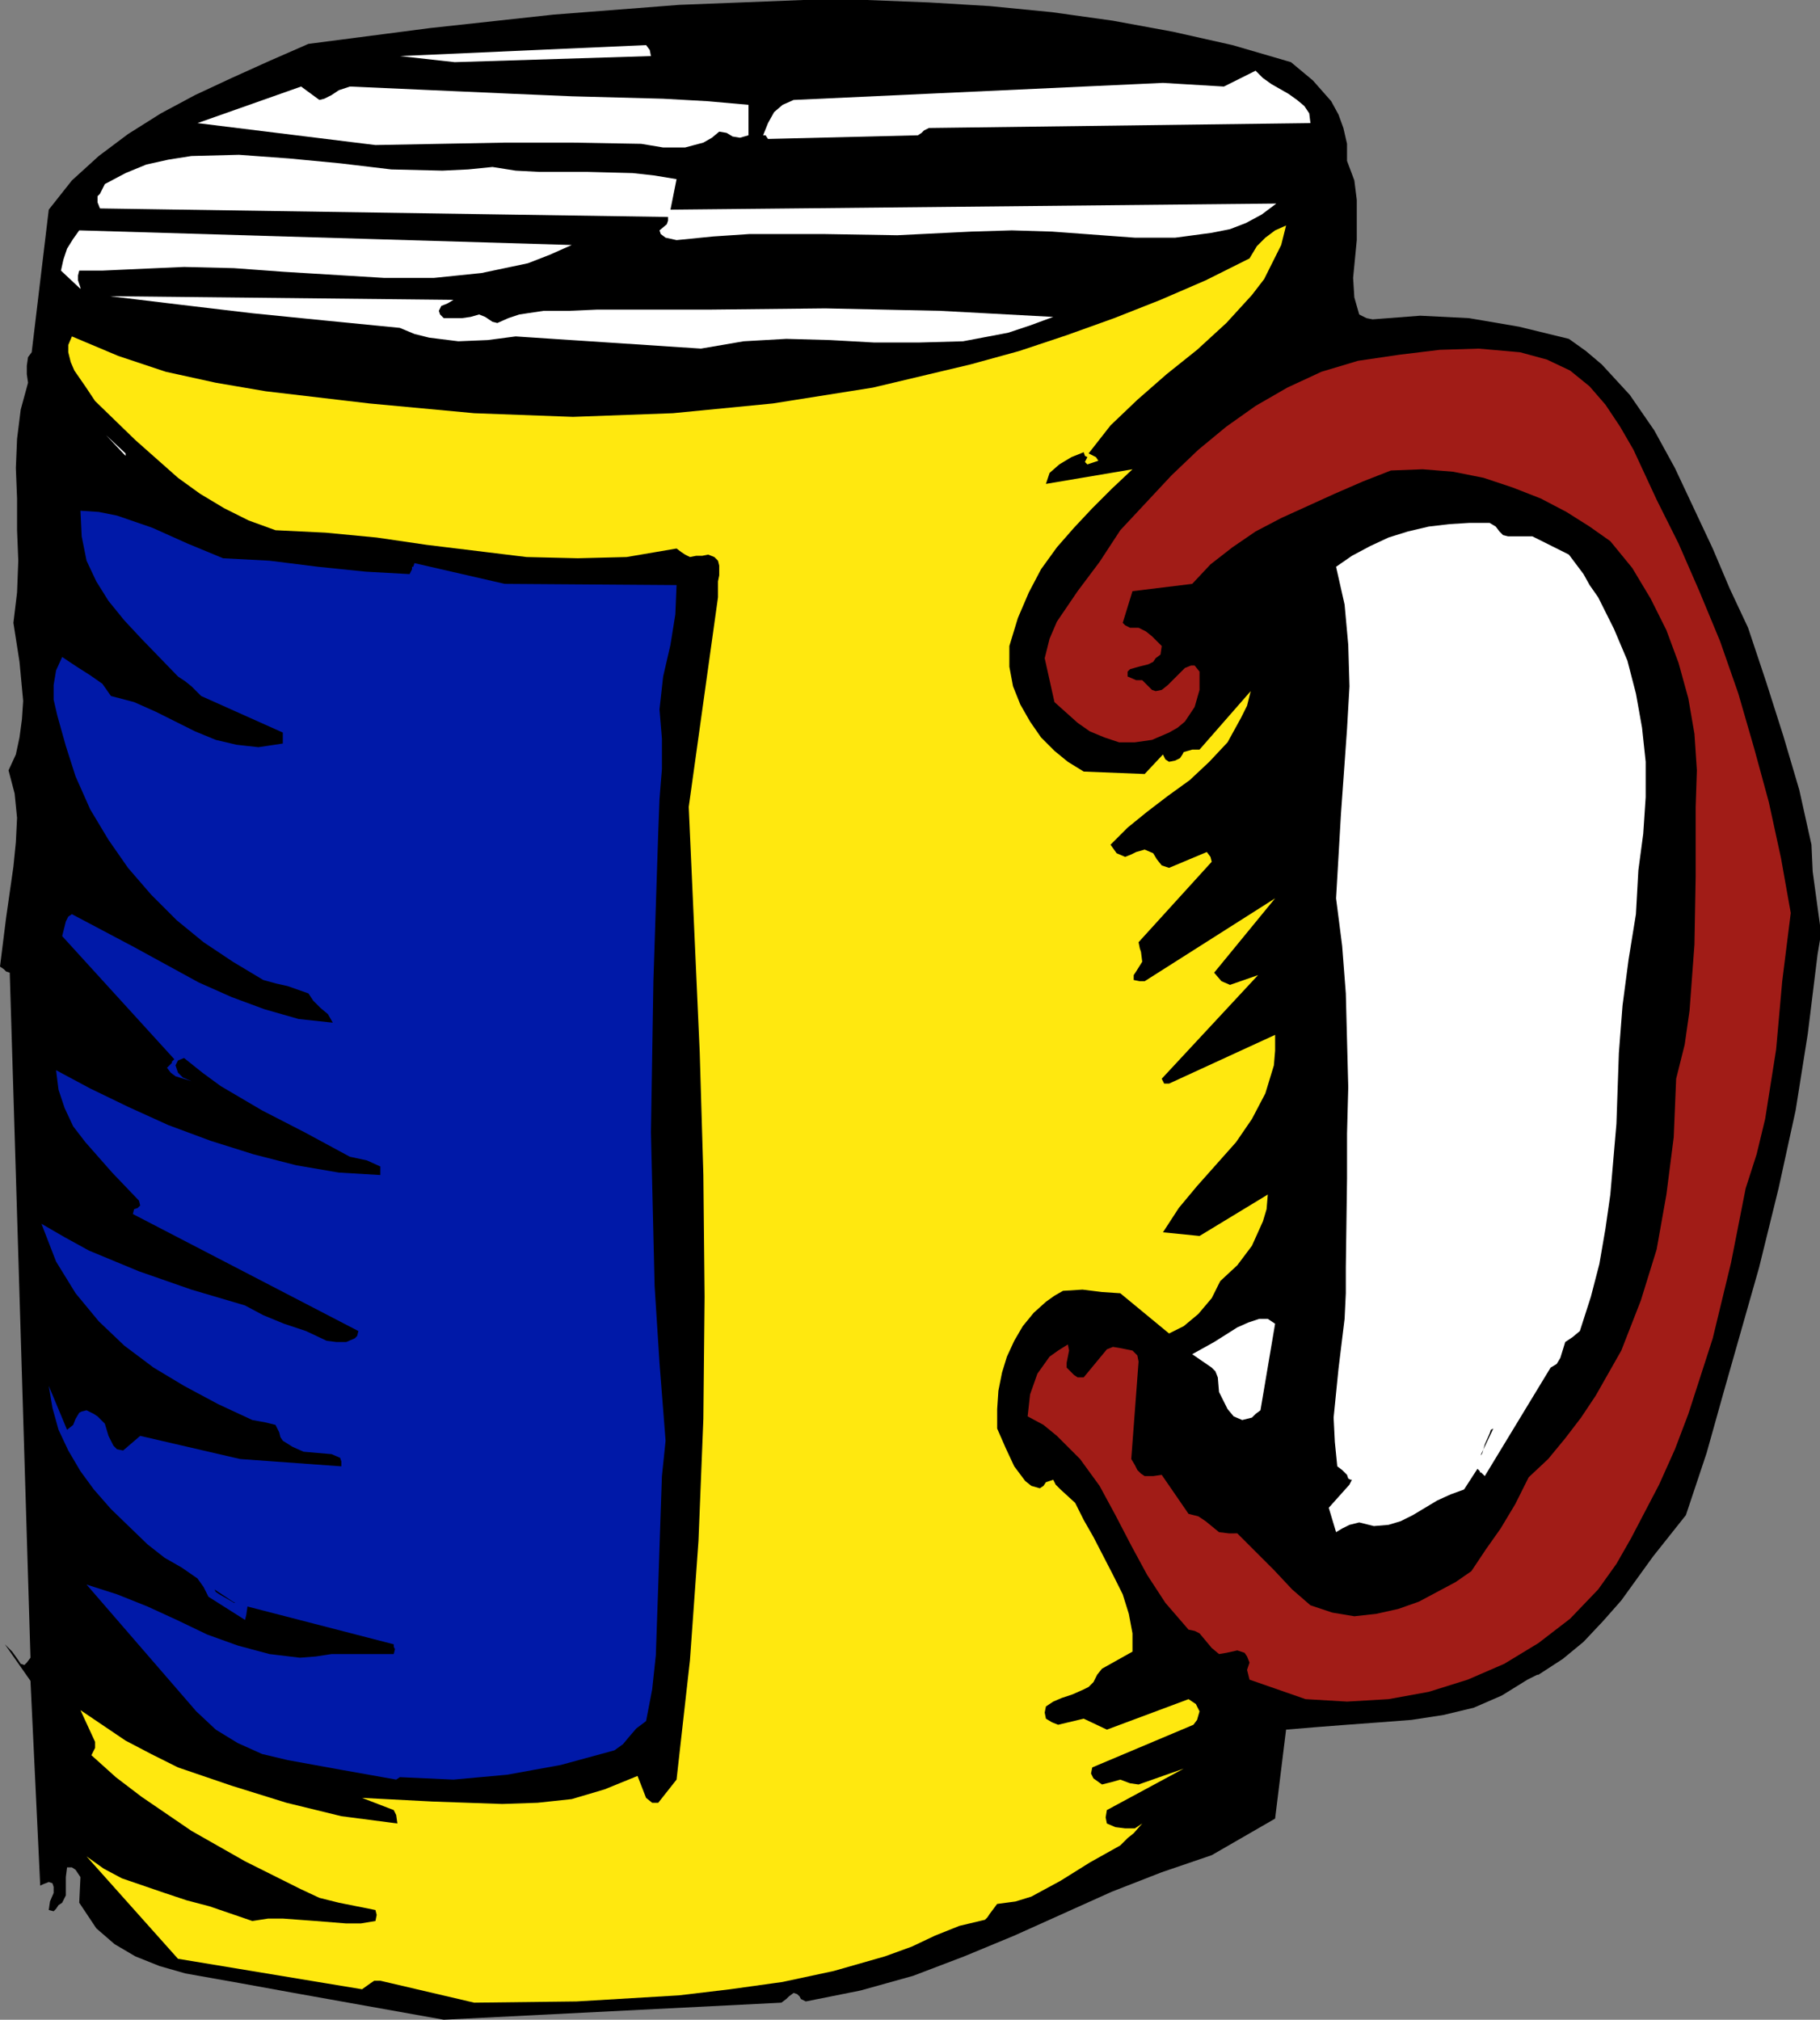 <?xml version="1.0" encoding="UTF-8" standalone="no"?>
<svg
   version="1.0"
   width="37.922mm"
   height="42.088mm"
   id="svg17"
   sodipodi:docname="Mug - Coffee 03.wmf"
   xmlns:inkscape="http://www.inkscape.org/namespaces/inkscape"
   xmlns:sodipodi="http://sodipodi.sourceforge.net/DTD/sodipodi-0.dtd"
   xmlns="http://www.w3.org/2000/svg"
   xmlns:svg="http://www.w3.org/2000/svg">
  <rect width="100%" height="100%" fill="#808080" stroke="none"/>
  <sodipodi:namedview
     id="namedview17"
     pagecolor="#ffffff"
     bordercolor="#000000"
     borderopacity="0.25"
     inkscape:showpageshadow="2"
     inkscape:pageopacity="0.0"
     inkscape:pagecheckerboard="0"
     inkscape:deskcolor="#d1d1d1"
     inkscape:document-units="mm" />
  <defs
     id="defs1">
    <pattern
       id="WMFhbasepattern"
       patternUnits="userSpaceOnUse"
       width="6"
       height="6"
       x="0"
       y="0" />
  </defs>
  <path
     style="fill:#000000;fill-opacity:1;fill-rule:evenodd;stroke:none"
     d="m 34.944,159.072 26.592,-1.344 0.384,-0.288 0.192,-0.192 0.384,-0.288 0.288,0.096 0.192,0.192 0.096,0.192 0.384,0.192 4.32,-0.864 4.128,-1.152 4.032,-1.536 3.936,-1.632 7.68,-3.456 3.936,-1.536 3.936,-1.344 4.992,-2.88 0.864,-7.008 2.304,-0.192 2.496,-0.192 2.592,-0.192 2.496,-0.192 2.496,-0.384 2.4,-0.576 2.208,-0.96 2.016,-1.248 0.576,-0.288 0.192,-0.096 h 0.096 l 1.92,-1.248 1.632,-1.344 1.536,-1.632 1.44,-1.632 2.496,-3.456 2.592,-3.264 1.632,-4.896 1.344,-4.8 2.784,-9.792 1.536,-6.24 1.344,-6.144 0.96,-6.048 0.768,-6.24 0.192,-1.152 v -1.152 l -0.576,-4.224 -0.096,-2.112 -0.96,-4.32 -1.248,-4.224 -1.344,-4.224 -1.44,-4.32 -1.44,-3.072 -1.344,-3.168 -2.976,-6.336 -1.632,-2.976 -1.92,-2.784 -2.208,-2.4 -1.248,-1.056 -1.344,-0.96 -3.936,-0.96 -3.936,-0.672 -3.84,-0.192 -3.744,0.288 -0.48,-0.096 -0.576,-0.288 -0.384,-1.344 -0.096,-1.536 0.288,-2.976 v -3.168 l -0.192,-1.536 -0.576,-1.536 V 11.328 L 105.792,10.08 105.408,9.024 104.832,7.968 103.392,6.336 101.664,4.896 97.056,3.552 92.352,2.496 87.648,1.632 82.848,0.96 77.952,0.48 73.152,0.192 68.256,0 H 63.264 L 53.472,0.384 43.584,1.152 33.888,2.208 24.288,3.456 21.216,4.8 18.24,6.144 15.36,7.488 12.672,8.928 10.08,10.56 7.776,12.288 5.664,14.208 3.84,16.512 2.496,27.744 2.208,28.128 2.112,28.8 v 0.672 l 0.096,0.672 -0.576,2.112 -0.288,2.304 -0.096,2.304 0.096,2.4 v 2.496 l 0.096,2.4 -0.096,2.496 -0.288,2.4 0.48,3.072 0.288,3.072 -0.096,1.44 -0.192,1.44 -0.288,1.344 -0.576,1.248 0.48,1.824 0.192,1.92 -0.096,1.92 -0.192,1.92 L 0.48,72.288 0,76.128 0.288,76.32 0.48,76.512 0.768,76.608 2.4,130.56 2.112,130.944 1.92,131.136 1.632,131.04 1.44,130.752 0.96,130.08 l -0.576,-0.576 2.016,2.88 0.768,16.128 0.192,-0.096 0.48,-0.192 0.288,0.096 0.096,0.288 v 0.48 l -0.288,0.672 -0.096,0.672 0.384,0.096 0.192,-0.192 0.192,-0.288 0.288,-0.192 0.288,-0.576 v -1.44 l 0.096,-0.768 h 0.384 l 0.288,0.192 0.384,0.576 -0.096,2.016 1.344,2.016 1.44,1.248 1.632,0.96 1.92,0.768 2.016,0.576 4.32,0.768 4.224,0.768 z"
     id="path1" />
  <path
     style="fill:#ffe80f;fill-opacity:1;fill-rule:evenodd;stroke:none"
     d="m 37.344,157.728 8.064,-0.096 8.064,-0.48 4.032,-0.48 4.128,-0.576 4.032,-0.864 4.032,-1.152 2.112,-0.768 1.824,-0.864 1.92,-0.768 2.016,-0.48 0.192,-0.192 0.192,-0.288 0.576,-0.768 1.44,-0.192 1.248,-0.384 2.304,-1.248 2.304,-1.44 2.4,-1.344 0.576,-0.576 0.48,-0.384 0.672,-0.768 -0.576,0.384 h -0.768 l -0.768,-0.096 -0.672,-0.288 -0.096,-0.48 0.096,-0.576 6.048,-3.264 -3.552,1.248 -0.672,-0.096 -0.768,-0.288 -0.672,0.192 -0.768,0.192 -0.672,-0.48 -0.192,-0.384 0.096,-0.48 7.968,-3.36 0.288,-0.384 0.192,-0.672 -0.288,-0.576 -0.576,-0.384 -6.432,2.4 -1.824,-0.864 -2.016,0.48 -0.48,-0.192 -0.48,-0.288 -0.096,-0.48 0.096,-0.48 0.576,-0.384 0.672,-0.288 0.864,-0.288 0.864,-0.384 0.384,-0.192 0.384,-0.384 0.288,-0.576 0.384,-0.48 2.4,-1.344 v -1.44 l -0.288,-1.536 -0.48,-1.536 -0.768,-1.536 -1.536,-2.976 -0.768,-1.344 -0.672,-1.344 -1.152,-1.056 -0.384,-0.384 -0.192,-0.384 -0.576,0.192 -0.192,0.288 -0.288,0.192 -0.672,-0.192 -0.48,-0.384 -0.864,-1.152 -0.672,-1.44 -0.672,-1.536 v -1.536 l 0.096,-1.44 0.288,-1.44 0.384,-1.248 0.576,-1.248 0.672,-1.152 0.864,-1.056 0.96,-0.864 0.672,-0.48 0.672,-0.384 1.536,-0.096 1.536,0.192 1.44,0.096 3.84,3.168 1.152,-0.576 1.152,-0.96 1.056,-1.248 0.672,-1.344 1.344,-1.248 1.152,-1.536 0.864,-1.92 0.288,-0.96 0.096,-1.152 -5.376,3.264 -2.88,-0.288 1.248,-1.92 1.44,-1.728 3.072,-3.456 1.248,-1.824 1.056,-2.016 0.672,-2.208 0.096,-1.152 v -1.248 l -8.352,3.84 H 91.68 l -0.192,-0.384 7.584,-8.16 -2.208,0.768 -0.672,-0.288 -0.576,-0.672 4.8,-5.856 -10.272,6.528 H 89.76 L 89.28,77.184 V 76.8 l 0.192,-0.288 0.48,-0.768 -0.096,-0.768 -0.096,-0.288 -0.096,-0.48 5.76,-6.336 -0.096,-0.384 -0.288,-0.384 -2.976,1.248 -0.576,-0.192 -0.384,-0.48 -0.288,-0.48 -0.672,-0.288 -0.672,0.192 -0.384,0.192 -0.48,0.192 -0.672,-0.288 -0.48,-0.672 1.344,-1.344 1.536,-1.248 1.632,-1.248 1.728,-1.248 1.536,-1.44 1.44,-1.536 1.056,-1.92 0.48,-0.96 0.288,-1.152 -4.032,4.608 h -0.576 l -0.672,0.192 -0.096,0.192 -0.192,0.288 -0.384,0.192 -0.48,0.096 -0.288,-0.192 -0.192,-0.384 -1.44,1.536 -4.8,-0.192 L 84.096,60 83.04,59.136 81.984,58.08 81.12,56.832 80.352,55.488 79.776,54.048 79.488,52.512 V 50.88 l 0.672,-2.208 0.864,-2.016 0.96,-1.824 1.248,-1.728 1.344,-1.536 1.44,-1.536 1.536,-1.536 1.632,-1.536 -6.816,1.152 0.288,-0.864 0.768,-0.672 0.96,-0.576 0.96,-0.384 0.096,0.288 0.192,0.096 -0.192,0.384 0.192,0.192 0.288,-0.096 0.576,-0.192 -0.192,-0.288 -0.576,-0.288 1.728,-2.208 2.112,-2.016 2.304,-2.016 2.4,-1.92 2.304,-2.112 2.016,-2.208 0.96,-1.248 1.344,-2.688 0.384,-1.536 -0.864,0.384 -0.768,0.576 -0.672,0.672 -0.576,0.96 -3.456,1.728 -3.552,1.536 -3.648,1.44 L 84,26.4 l -3.744,1.248 -3.84,1.056 -7.68,1.824 -7.872,1.248 -7.872,0.768 -7.872,0.288 -7.776,-0.288 -8.256,-0.768 -8.16,-0.96 L 16.992,30.144 13.056,29.28 9.312,28.032 5.664,26.496 5.376,27.168 v 0.576 l 0.192,0.768 0.288,0.672 0.864,1.248 0.768,1.152 3.168,3.072 3.36,2.976 1.728,1.248 1.92,1.152 1.92,0.96 2.112,0.768 3.936,0.192 4.032,0.384 3.936,0.576 7.872,0.96 4.032,0.096 3.84,-0.096 3.936,-0.672 0.384,0.288 0.288,0.192 0.384,0.192 0.48,-0.096 h 0.48 l 0.48,-0.096 0.48,0.192 0.288,0.288 0.096,0.384 v 0.768 l -0.096,0.48 v 1.248 l -2.304,16.512 0.864,19.296 0.288,9.696 0.096,9.6 -0.096,9.6 -0.384,9.6 -0.672,9.408 -1.056,9.408 -1.44,1.824 h -0.48 l -0.48,-0.384 -0.672,-1.728 -2.592,1.056 -2.592,0.768 -2.688,0.288 -2.784,0.096 -5.472,-0.192 -5.568,-0.288 2.496,0.96 0.192,0.384 0.096,0.672 -4.416,-0.576 -4.32,-1.056 -4.32,-1.344 -4.224,-1.44 -2.112,-1.056 -2.016,-1.056 -3.552,-2.4 1.152,2.496 v 0.48 l -0.288,0.576 1.92,1.728 2.016,1.536 3.936,2.688 4.224,2.4 4.416,2.208 1.44,0.672 1.536,0.384 2.88,0.576 0.096,0.384 -0.096,0.48 -1.152,0.192 h -1.152 l -2.4,-0.192 -2.592,-0.192 H 21.12 l -1.248,0.192 -3.36,-1.152 -1.824,-0.48 -1.728,-0.576 -3.36,-1.152 -1.44,-0.768 -1.344,-0.96 7.2,8.064 14.496,2.4 0.672,-0.48 0.288,-0.192 h 0.48 z"
     id="path2" />
  <path
     style="fill:#ffffff;fill-opacity:1;fill-rule:evenodd;stroke:none"
     d="m 92.064,142.08 2.976,-1.92 z"
     id="path3" />
  <path
     style="fill:#0019a8;fill-opacity:1;fill-rule:evenodd;stroke:none"
     d="m 31.488,139.968 4.224,0.192 4.224,-0.384 4.224,-0.768 4.224,-1.152 0.672,-0.48 0.48,-0.576 0.576,-0.672 0.768,-0.576 0.48,-2.496 0.288,-2.688 0.192,-5.568 0.192,-5.76 0.096,-2.784 0.288,-2.784 -0.48,-6.144 -0.384,-6.048 -0.288,-12.096 0.192,-11.904 0.384,-11.808 0.096,-2.496 0.096,-1.248 0.096,-1.152 v -2.4 L 51.936,55.872 52.224,53.28 52.8,50.784 53.184,48.384 53.28,46.08 39.744,45.984 32.64,44.352 32.544,44.64 h -0.096 v 0.192 L 32.256,45.216 28.8,45.024 25.056,44.64 21.216,44.16 17.568,43.968 14.784,42.816 12,41.568 9.216,40.608 7.776,40.32 l -1.44,-0.096 0.096,2.016 0.384,1.92 0.768,1.632 0.96,1.536 1.248,1.536 1.344,1.44 2.88,2.976 0.576,0.384 0.48,0.384 0.768,0.768 6.432,2.88 V 58.56 L 20.352,58.848 18.624,58.656 16.992,58.272 15.36,57.6 12.288,56.064 10.56,55.296 8.736,54.816 8.064,53.856 7.104,53.184 6.048,52.512 4.896,51.744 4.416,52.8 4.224,53.952 v 1.152 l 0.288,1.248 0.672,2.4 0.768,2.4 1.152,2.592 1.44,2.4 1.536,2.208 1.824,2.112 2.016,2.016 2.112,1.728 2.304,1.536 2.4,1.44 1.056,0.288 0.864,0.192 1.632,0.576 0.384,0.576 0.576,0.576 0.576,0.48 0.384,0.672 L 23.52,80.256 20.832,79.488 18.24,78.528 15.648,77.376 10.56,74.592 5.664,72 l -0.288,0.192 -0.192,0.384 -0.288,1.152 8.832,9.696 -0.192,0.192 v 0.096 l -0.096,0.096 -0.288,0.288 0.288,0.384 0.384,0.288 1.248,0.384 -0.672,-0.288 -0.384,-0.384 -0.192,-0.576 0.192,-0.384 0.48,-0.192 1.44,1.152 1.44,1.056 3.264,1.92 3.36,1.728 3.552,1.92 1.344,0.288 1.056,0.48 v 0.672 l -3.264,-0.192 -3.36,-0.576 -3.36,-0.864 -3.36,-1.056 -3.36,-1.248 -3.168,-1.44 -2.976,-1.44 -2.688,-1.44 0.192,1.536 0.48,1.44 0.672,1.44 0.96,1.248 2.112,2.4 2.112,2.208 0.096,0.384 -0.192,0.192 -0.288,0.096 -0.096,0.384 17.76,9.216 -0.096,0.384 -0.192,0.192 -0.672,0.288 h -0.768 l -0.768,-0.096 -1.632,-0.768 -1.728,-0.576 -1.632,-0.672 -1.44,-0.768 -4.224,-1.248 -4.128,-1.44 -3.936,-1.632 -1.92,-1.056 -1.824,-1.056 1.152,2.976 1.536,2.496 1.824,2.208 2.016,1.92 2.304,1.728 2.4,1.44 2.688,1.44 2.688,1.248 1.056,0.192 0.768,0.192 0.288,0.576 0.096,0.384 0.192,0.288 0.768,0.48 0.864,0.384 2.208,0.192 0.672,0.288 0.096,0.288 v 0.384 l -7.968,-0.576 -7.872,-1.824 -1.344,1.152 -0.48,-0.096 -0.288,-0.288 -0.384,-0.768 -0.288,-0.96 -0.576,-0.576 -0.288,-0.192 -0.576,-0.288 -0.384,0.096 -0.192,0.096 -0.288,0.48 -0.192,0.48 -0.48,0.384 -1.44,-3.456 0.288,1.728 0.48,1.728 0.768,1.632 0.96,1.632 1.056,1.44 1.344,1.536 2.88,2.784 1.344,1.056 1.344,0.768 1.248,0.864 0.48,0.672 0.384,0.768 2.88,1.824 0.096,-0.384 0.096,-0.672 11.52,2.976 v 0.192 l 0.096,0.192 -0.096,0.384 h -4.896 l -1.248,0.192 -1.248,0.096 -2.4,-0.288 -2.496,-0.672 -2.4,-0.864 -2.4,-1.152 -2.304,-1.056 -2.4,-0.96 -2.4,-0.768 8.64,9.984 1.536,1.44 1.728,1.056 1.92,0.864 2.016,0.48 4.224,0.768 4.32,0.768 z"
     id="path4" />
  <path
     style="fill:#a11c17;fill-opacity:1;fill-rule:evenodd;stroke:none"
     d="m 102.816,133.824 3.264,0.192 3.264,-0.192 3.168,-0.576 3.072,-0.96 2.88,-1.248 2.688,-1.632 2.496,-1.92 2.208,-2.304 1.44,-2.016 1.152,-2.016 2.208,-4.224 1.248,-2.784 1.056,-2.784 1.92,-5.952 1.44,-5.952 1.152,-5.856 0.864,-2.688 0.672,-2.784 0.864,-5.472 0.48,-5.376 0.672,-5.376 -0.768,-4.32 -0.96,-4.416 -1.152,-4.224 -1.248,-4.32 -1.44,-4.128 -1.632,-3.936 -1.632,-3.744 -1.728,-3.456 -1.824,-3.936 -1.056,-1.824 -1.152,-1.728 -1.248,-1.44 -1.536,-1.248 -1.824,-0.864 -2.112,-0.576 -3.264,-0.288 -3.072,0.096 -3.168,0.384 -3.264,0.48 -2.88,0.864 -2.688,1.248 -2.496,1.44 -2.304,1.632 -2.208,1.824 -2.112,2.016 -4.032,4.32 -1.632,2.496 -1.728,2.304 -1.632,2.4 -0.576,1.344 -0.384,1.536 0.768,3.456 1.824,1.632 0.96,0.672 1.152,0.48 1.152,0.384 h 1.248 l 1.344,-0.192 1.344,-0.576 0.672,-0.384 0.576,-0.48 0.768,-1.152 0.384,-1.344 v -1.44 l -0.384,-0.48 h -0.288 l -0.48,0.192 -0.384,0.384 -0.96,0.96 -0.48,0.384 -0.48,0.096 -0.288,-0.096 -0.192,-0.192 -0.576,-0.576 h -0.48 L 88.8,53.28 v -0.384 l 0.192,-0.192 0.672,-0.192 0.768,-0.192 0.384,-0.192 0.192,-0.288 0.384,-0.288 0.096,-0.672 -0.768,-0.768 -0.48,-0.384 -0.576,-0.288 h -0.672 l -0.384,-0.192 -0.192,-0.192 0.768,-2.496 4.704,-0.576 1.44,-1.536 1.728,-1.344 1.824,-1.248 2.016,-1.056 4.224,-1.92 2.208,-0.96 2.208,-0.864 2.496,-0.096 2.4,0.192 2.4,0.48 2.304,0.768 2.208,0.864 2.016,1.056 1.824,1.152 1.632,1.152 1.728,2.112 1.44,2.4 1.248,2.496 0.96,2.592 0.768,2.784 0.48,2.784 0.192,2.88 -0.096,2.88 v 5.472 l -0.096,5.376 -0.384,5.184 -0.384,2.688 -0.672,2.688 -0.192,4.608 -0.576,4.512 -0.768,4.32 -1.248,4.032 -1.536,3.936 -2.016,3.552 -1.152,1.728 -1.248,1.632 -1.344,1.632 -1.536,1.44 -1.056,2.112 -1.152,1.92 -1.152,1.632 -1.152,1.728 -1.248,0.864 -2.88,1.536 -1.632,0.576 -1.728,0.384 -1.728,0.192 -1.728,-0.288 -1.728,-0.576 -1.44,-1.248 -1.44,-1.536 -2.88,-2.88 H 96.768 L 96,120.672 l -1.056,-0.864 -0.576,-0.384 -0.768,-0.192 -2.112,-3.072 -0.672,0.096 h -0.672 l -0.288,-0.192 -0.288,-0.288 -0.192,-0.384 -0.288,-0.48 0.576,-7.68 -0.096,-0.48 -0.384,-0.384 -0.96,-0.192 -0.576,-0.096 -0.48,0.192 -1.824,2.208 h -0.48 L 84.576,108.288 84,107.712 v -0.384 l 0.192,-0.96 -0.096,-0.48 -0.768,0.48 -0.672,0.48 -0.96,1.344 -0.576,1.632 -0.192,1.728 1.248,0.672 1.056,0.864 1.824,1.824 1.536,2.112 1.248,2.304 1.248,2.4 1.248,2.304 1.44,2.208 1.824,2.112 0.48,0.096 0.384,0.192 0.96,1.152 0.576,0.48 0.576,-0.096 0.864,-0.192 0.576,0.192 0.192,0.288 0.192,0.48 -0.192,0.576 0.192,0.768 z"
     id="path5" />
  <path
     style="fill:#000000;fill-opacity:1;fill-rule:evenodd;stroke:none"
     d="m 18.336,126.144 -1.44,-0.96 0.096,0.192 0.288,0.192 0.672,0.384 0.48,0.288 h 0.096 z"
     id="path6" />
  <path
     style="fill:#ffffff;fill-opacity:1;fill-rule:evenodd;stroke:none"
     d="m 105.696,120.384 0.576,-0.288 0.768,-0.192 1.152,0.288 1.152,-0.096 0.96,-0.288 0.96,-0.48 1.92,-1.152 1.056,-0.48 1.056,-0.384 1.056,-1.632 0.192,0.192 v 0.096 h 0.096 l 0.288,0.288 5.184,-8.544 0.48,-0.288 0.288,-0.48 0.384,-1.248 0.576,-0.384 0.576,-0.48 0.864,-2.688 0.672,-2.592 0.48,-2.784 0.384,-2.688 0.48,-5.568 0.192,-5.568 0.288,-3.744 0.48,-3.648 0.576,-3.552 0.192,-3.456 0.384,-2.88 0.192,-2.88 V 60 l -0.288,-2.688 -0.48,-2.688 -0.672,-2.592 -1.056,-2.496 -1.248,-2.496 -0.672,-0.96 -0.48,-0.864 -1.152,-1.536 -2.88,-1.44 h -1.92 l -0.384,-0.096 -0.288,-0.288 -0.288,-0.384 -0.48,-0.288 h -1.632 l -1.536,0.096 -1.632,0.192 -1.632,0.384 -1.536,0.48 -1.44,0.672 -1.44,0.768 -1.248,0.864 0.672,2.976 0.288,3.168 0.096,3.264 -0.192,3.36 -0.48,6.72 -0.384,6.624 0.48,3.744 0.288,3.744 0.192,7.392 -0.096,3.648 v 3.552 l -0.096,7.008 v 2.016 l -0.096,2.016 -0.48,3.936 -0.384,3.84 0.096,1.92 0.192,1.92 0.384,0.288 0.384,0.384 0.096,0.288 0.192,0.096 h 0.096 l -0.192,0.384 -1.632,1.824 0.576,1.92 z"
     id="path7" />
  <path
     style="fill:#000000;fill-opacity:1;fill-rule:evenodd;stroke:none"
     d="m 116.64,114.528 0.96,-2.016 -0.192,0.096 -0.096,0.288 -0.384,0.864 -0.192,0.672 -0.096,0.192 z"
     id="path8" />
  <path
     style="fill:#ffffff;fill-opacity:1;fill-rule:evenodd;stroke:none"
     d="m 97.824,111.84 0.768,-0.192 0.288,-0.288 0.384,-0.288 1.152,-6.816 -0.576,-0.384 h -0.672 l -0.864,0.288 -0.864,0.384 -1.824,1.152 -1.728,0.96 1.536,1.056 0.288,0.288 0.192,0.48 0.096,1.152 0.672,1.344 0.48,0.576 z"
     id="path9" />
  <path
     style="fill:#ffffff;fill-opacity:1;fill-rule:evenodd;stroke:none"
     d="M 53.664,104.256 52.896,92.64 Z"
     id="path10" />
  <path
     style="fill:#ffffff;fill-opacity:1;fill-rule:evenodd;stroke:none"
     d="m 9.888,35.712 -1.536,-1.44 1.536,1.632 z"
     id="path11" />
  <path
     style="fill:#ffffff;fill-opacity:1;fill-rule:evenodd;stroke:none"
     d="m 55.2,27.456 3.36,-0.576 3.36,-0.192 3.456,0.096 3.456,0.192 h 3.552 l 3.456,-0.096 3.552,-0.672 1.728,-0.576 1.824,-0.672 -8.928,-0.48 -9.024,-0.192 -9.024,0.096 H 47.04 l -2.208,0.096 h -2.016 l -1.92,0.288 -0.864,0.288 -0.864,0.384 -0.384,-0.096 -0.576,-0.384 -0.48,-0.192 -0.672,0.192 -0.672,0.096 h -1.44 l -0.288,-0.288 -0.096,-0.288 0.192,-0.384 0.48,-0.192 0.48,-0.288 L 8.64,23.328 14.208,24 l 5.664,0.672 5.76,0.576 5.856,0.576 1.152,0.48 1.152,0.288 2.304,0.288 2.304,-0.096 2.208,-0.288 z"
     id="path12" />
  <path
     style="fill:#ffffff;fill-opacity:1;fill-rule:evenodd;stroke:none"
     d="M 6.336,22.656 6.144,22.08 V 21.696 L 6.24,21.312 h 1.824 l 2.112,-0.096 4.32,-0.192 3.936,0.096 3.936,0.288 7.872,0.48 h 3.936 l 3.744,-0.384 3.648,-0.768 1.728,-0.672 1.728,-0.768 L 6.24,18.144 5.76,18.816 5.28,19.584 4.992,20.448 4.8,21.312 l 1.536,1.44 z"
     id="path13" />
  <path
     style="fill:#ffffff;fill-opacity:1;fill-rule:evenodd;stroke:none"
     d="m 53.28,18.912 2.88,-0.288 2.88,-0.192 h 5.76 l 5.856,0.096 5.856,-0.288 3.168,-0.096 3.168,0.096 6.528,0.48 h 3.168 l 2.88,-0.384 1.44,-0.288 1.248,-0.48 1.248,-0.672 1.152,-0.864 -47.712,0.48 0.48,-2.4 -1.728,-0.288 -1.728,-0.192 -3.648,-0.096 h -3.744 l -1.824,-0.096 -1.824,-0.288 -1.92,0.192 -2.016,0.096 -4.032,-0.096 -4.032,-0.48 -4.032,-0.384 -3.936,-0.288 -3.744,0.096 -1.824,0.288 -1.728,0.384 -1.632,0.672 -1.632,0.864 -0.384,0.768 -0.192,0.192 v 0.096 0.384 l 0.192,0.48 44.736,0.672 v 0.288 l -0.096,0.288 -0.576,0.48 0.096,0.288 0.384,0.288 z"
     id="path14" />
  <path
     style="fill:#ffffff;fill-opacity:1;fill-rule:evenodd;stroke:none"
     d="m 29.568,11.424 5.088,-0.096 5.184,-0.096 h 5.184 l 5.472,0.096 1.728,0.288 h 1.728 l 1.44,-0.384 0.672,-0.384 0.576,-0.48 0.576,0.096 0.48,0.288 0.576,0.096 0.672,-0.192 v -2.4 L 55.68,7.968 52.224,7.776 45.024,7.584 40.512,7.392 36.192,7.2 l -8.64,-0.384 -0.864,0.288 -0.576,0.384 -0.576,0.288 -0.384,0.096 -1.44,-1.056 -8.16,2.88 z"
     id="path15" />
  <path
     style="fill:#ffffff;fill-opacity:1;fill-rule:evenodd;stroke:none"
     d="m 60.48,10.944 11.808,-0.288 0.288,-0.192 0.192,-0.192 0.384,-0.192 30.048,-0.384 -0.096,-0.768 -0.384,-0.576 -0.576,-0.48 -0.672,-0.48 -1.344,-0.768 -0.672,-0.48 -0.576,-0.576 -2.496,1.248 -4.8,-0.288 -29.088,1.344 -0.864,0.384 -0.672,0.576 -0.48,0.864 -0.384,0.96 h 0.192 z"
     id="path16" />
  <path
     style="fill:#ffffff;fill-opacity:1;fill-rule:evenodd;stroke:none"
     d="M 35.808,4.896 51.264,4.416 51.168,3.936 50.88,3.552 31.488,4.416 Z"
     id="path17" />
</svg>
